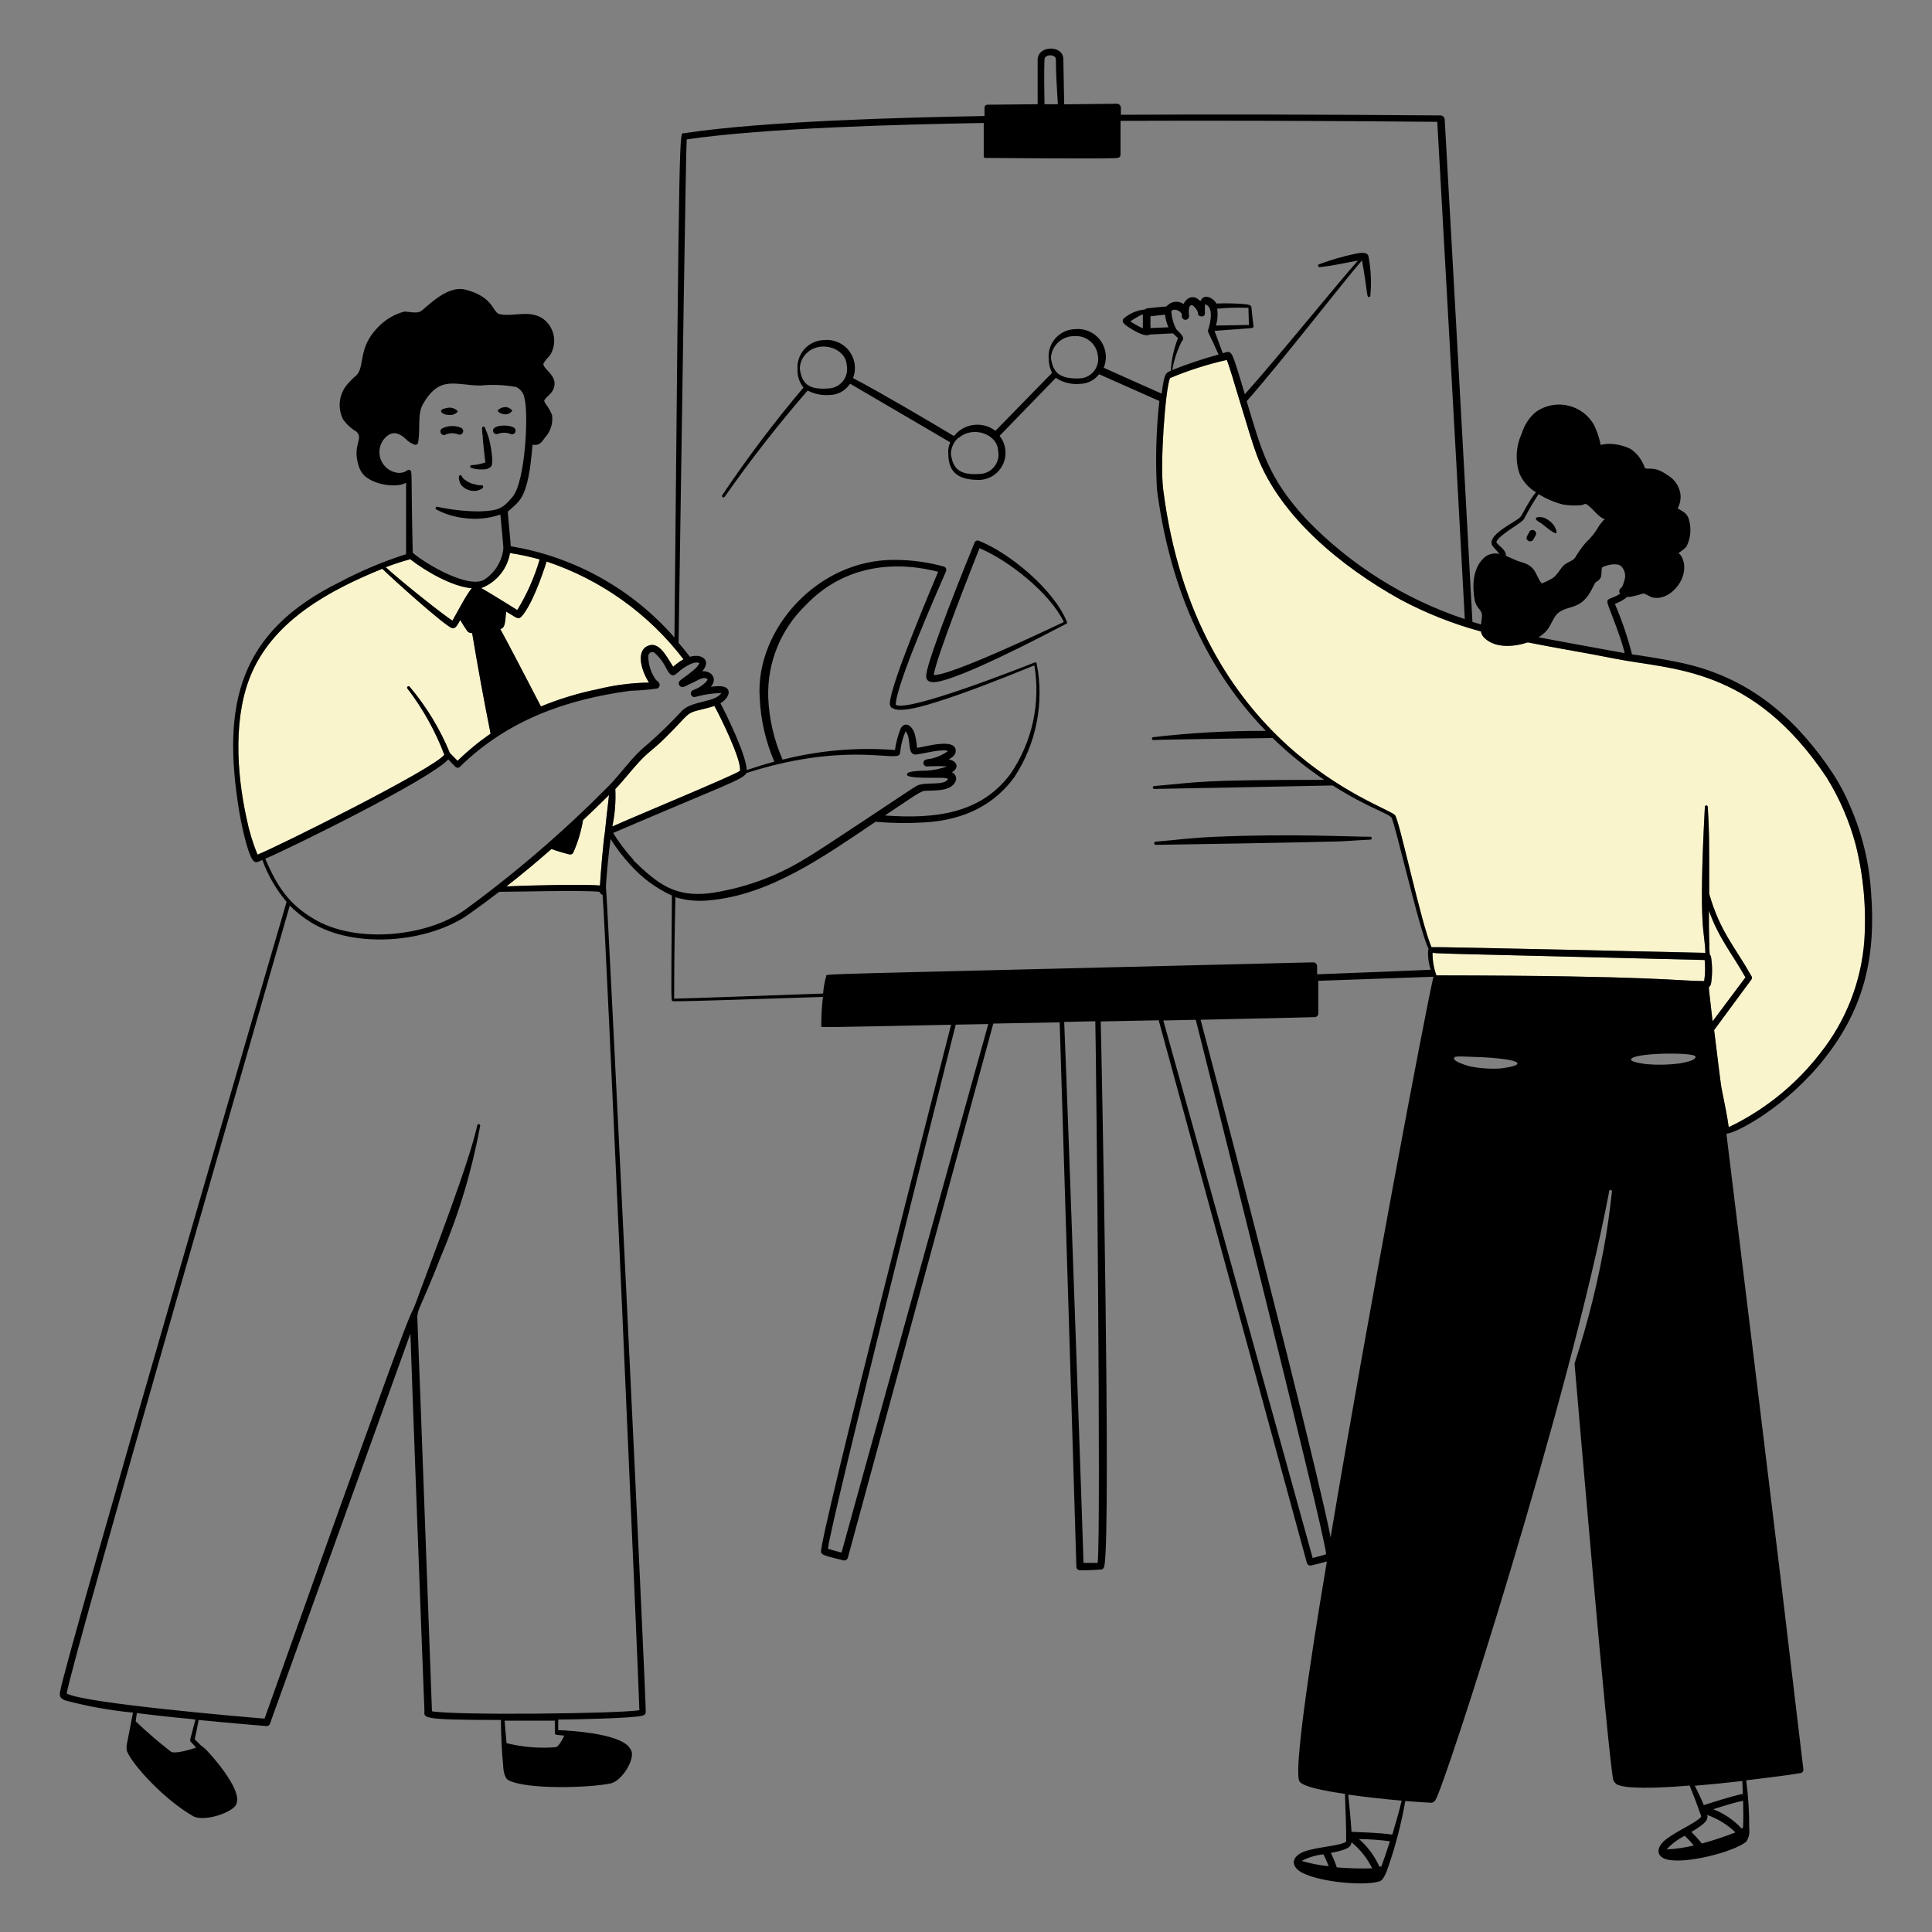 <svg xmlns="http://www.w3.org/2000/svg" id="_1.Agencia_de_Analytics" width="600" height="600" viewBox="0 0 600 600"><rect x="0" y="0" width="600" height="600" fill="#808080" stroke="none"/><defs><style>.cls-1{fill:#faf4cd;}.cls-1,.cls-2{stroke-width:0px;}.cls-2{fill:#000;}</style></defs><path class="cls-1" d="M229.79,239.4h0c.63-3.33-6.3-17.22-7.92-20.16-1.23.42-2.55.72-3.84,1.05-5.28,1.26-3.66,1.14-11.07,8.49-4.32,4.29-5.13,4.26-8.31,7.65-2.61,2.79-4.92,5.88-7.56,8.61.19,3.9-.12,7.82-.93,11.64,6.63-3,38.22-16.08,39.63-17.28Z"></path><path class="cls-1" d="M178.07,264.72c-.45.9-1.2.66-2.19.39-.99-.27-2.7-.75-4.62-1.44-4.77,4.2-9.39,8.01-13.98,11.61,4.53-.27,24.57-.75,29.04-.27.15-2.94,1.05-13.89,1.53-16.47.03-.69,1.05-9.72,1.29-11.64-2.64,2.64-5.34,5.22-8.07,7.8-.58,3.45-1.59,6.82-3,10.02Z"></path><path class="cls-1" d="M423.11,80.88c.24,0,.24.15.24,0h-.24Z"></path><path class="cls-1" d="M149.45,182.64c1.92,1.02,10.89,6.6,11.19,6.81,3.01-4.91,5.35-10.19,6.96-15.72-3.03-.84-6.1-1.5-9.21-1.98-.84,4.96-4.24,9.1-8.94,10.89Z"></path><path class="cls-1" d="M159.08,191.07l-1.89-1.14c-.36,4.41-.54,4.98-1.8,5.46,1.92,3.42,11.07,21,12.6,24,5.71-2.34,11.63-4.14,17.67-5.37,5.21-1.27,10.54-1.96,15.9-2.04-2.19-3.33-4.2-9.48-.57-11.31,3.63-1.83,6,3.21,8.07,6.39.98-.88,2.06-1.66,3.21-2.31-10.82-14.14-25.62-24.72-42.51-30.36-1.38,4.35-4.77,14.04-7.98,17.25-.78.75-1.74.03-2.7-.57Z"></path><path class="cls-1" d="M137.99,234.39c-2.79-7.35-6.63-14.25-11.4-20.49-.03-.03-.06-.06-.08-.09-.14-.2-.09-.48.11-.63s.48-.09.63.11c5.2,6.17,9.41,13.12,12.48,20.58l2.37,2.4c3.17-3.1,6.6-5.92,10.26-8.43-1.98-9.75-4.11-21.48-5.73-31.23-.48.02-.96-.13-1.35-.42-.85-1.16-1.63-2.38-2.34-3.63-.87,1.5-1.47,2.76-2.49,2.52-2.04-.45-18.93-15.66-21.72-18.45-16.35,6.63-33.09,15.78-40.35,31.89-6.06,13.35-4.95,31.35-1.8,45.66.77,3.84,1.91,7.6,3.39,11.22,5.94-2.34,54.48-26.46,58.02-31.02Z"></path><path class="cls-1" d="M146.51,182.67c-6.03-.42-14.58-5.43-19.11-9-2.58.7-5.12,1.53-7.62,2.49,5.73,5.16,17.73,14.67,20.73,16.59,1.26-2.13,4.05-7.71,6-10.08Z"></path><path class="cls-1" d="M529.4,298.14h0c-86.49-2.1-83.34-2.01-84.51-2.28-.03,2.4.37,4.79,1.2,7.05,68.16.09,75.03,1.77,83.16,1.77.32-2.17.37-4.36.15-6.54Z"></path><path class="cls-1" d="M531.86,317.19l10.2-13.65c-4.32-7.68-8.34-12.24-11.34-20.76v5.1c.21,11.4.21,7.65.66,9.3.43,2.74.43,5.54,0,8.28h0c-.72,2.7-1.2-3.09.48,11.73Z"></path><path class="cls-1" d="M567.29,241.47c-23.16-34.74-48.21-33.39-65.82-36.93-9-1.8-18-3.24-27-5.04-4.59,1.5-10.29,1.83-13.59-1.5-.5-.52-.84-1.18-.96-1.89-8.75-2.37-17.21-5.73-25.2-10.02-17.94-9.99-37.26-25.65-44.43-44.82-2.46-6.54-7.92-26.22-9.3-29.49-6.03,1.36-11.94,3.25-17.64,5.64-1.47,3.54-3.12,26.64-2.13,34.41,10.11,80.58,68.7,97.95,72,101.31,1.32,1.32,8.07,33.45,11.34,41.01.63-.18,84.75,1.77,85.05,1.77-.15-7.02-2.22-6.33-.15-45.33,0-.25.2-.45.45-.45s.45.2.45.45c.45,7.65.45,8.1.45,27,3.36,11.76,7.95,16.38,13.14,25.59.19.29.19.67,0,.96,0,0-10.95,14.82-11.61,15.75,2.85,22.89,1.56,13.89,3.63,24.78.39,2.07.72,3.93.9,5.37.57-.24,1.44-.72,2.28-1.11,10.22-5.31,19.16-12.78,26.19-21.9,7.96-10.02,12.72-22.21,13.65-34.98.65-10-.26-20.04-2.7-29.76-1.97-7.34-5-14.36-9-20.82Z"></path><path class="cls-1" d="M326.36,111.21s0-.06,0-.09c0-.02,0-.04,0-.06v.15Z"></path><path class="cls-2" d="M146.36,145.32c1.29.41,2.64.56,3.99.45.8,0,1.58-.32,2.16-.87.96-1.26-.24-7.23-.69-8.76-.34-1.14-.75-2.25-1.23-3.33-.07-.24-.33-.37-.57-.3-.24.07-.37.33-.3.57,0,.51,0,1.29.18,2.25,0,1.59.84,8.22.84,8.28-1.33.48-2.73.76-4.14.84-.24-.07-.49.07-.56.32-.07.24.07.49.32.55Z"></path><path class="cls-2" d="M138.56,134.88h0c1.19-.45,2.5-.45,3.69,0,.56.27,1.22.03,1.49-.52.27-.56.03-1.22-.53-1.49-1.93-.83-4.14-.74-6,.24-.49.37-.58,1.07-.21,1.56.37.49,1.07.58,1.56.21Z"></path><path class="cls-2" d="M140.03,128.88c.96,0,2.13-.84,2.13-1.17-.91-.98-2.29-1.35-3.57-.96-3.06.51-1.32,2.28,1.44,2.13Z"></path><path class="cls-2" d="M142.88,147.57c-.75.18-.24,2.13.3,3,1.08,1.29,2.7,1.99,4.38,1.89.75,0,2.73-.72,2.49-1.38-.24-.66-.33-.27-1.32-.39-.37-.05-.73-.13-1.08-.24-1.09-.17-2.12-.6-3-1.26-.29-.18-.57-.39-.81-.63-.63-.81-.57-1.08-.96-.99Z"></path><path class="cls-2" d="M157.37,128.64c.7-.1,1.33-.5,1.74-1.08-.42-.56-1.03-.95-1.71-1.11-1.47-.18-2.82.75-2.82,1.11s1.41,1.32,2.79,1.08Z"></path><path class="cls-2" d="M425.57,260.76c.25,0,.45-.2.45-.45,0-.25-.2-.45-.45-.45h0c-6.15,0-24.87-.99-48,0-8.49.39-11.46.93-18.66,1.53-.27,0-.49.24-.48.51,0,.27.24.49.51.48,2.64,0,50.22-.84,54.63-1.02,3.81,0,7.8-.45,12-.6Z"></path><path class="cls-2" d="M331.37,193.2c-3.9-9.78-17.4-21.27-27.36-25.26-.52-.22-1.12.02-1.34.54,0,.01,0,.02-.01.03-2.31,5.61-14.19,34.95-15,40.95-.24,2.01,1.02,2.58,3,2.34,7.83-.99,33.36-14.37,40.32-18,.25-.02.43-.23.41-.48,0-.04-.01-.08-.02-.12h0ZM289.97,209.64c.69-5.25,12.24-34.41,14.22-39.39,9,3.75,21.9,13.92,26.19,22.92-4.77,2.25-35.16,16.71-40.41,16.47Z"></path><path class="cls-2" d="M154.65,134.73s.03-.02.05-.02c1.2-.43,2.52-.43,3.72,0,.53.32,1.22.16,1.54-.38.32-.53.16-1.22-.38-1.54-1.83-1.11-7.32-.81-6.36,1.38.24.55.87.8,1.42.56Z"></path><path class="cls-2" d="M478.73,162.57c.69.51,3.93,3.3,4.5,3s-.42-2.04-.66-2.43c-.79-1.02-1.82-1.83-3-2.34-.66-.21-2.49-.45-2.58.21-.09.66,1.5,1.38,1.74,1.56Z"></path><path class="cls-2" d="M474.5,167.88c.49.39,1.21.31,1.6-.19.09-.11.16-.24.2-.38.57-.99.87-1.26.72-1.86-.15-.6-.75-.96-1.34-.81,0,0,0,0,0,0-.51,0-.66.45-.9.87-.63,1.08-1.05,1.77-.27,2.37Z"></path><path class="cls-2" d="M581.06,276.87c-.6-9.04-2.75-17.91-6.36-26.22-1.49-3.63-3.32-7.12-5.46-10.41-10.26-15.42-23.61-28.29-43.77-33.6-6.18-1.65-18.33-3.42-18.63-3.42-1.37-5.35-3.14-10.58-5.31-15.66,1.41-.54,2.72-1.29,3.9-2.22.32.04.64.04.96,0,1.34-.26,2.66-.6,3.96-1.02.69,0,2.01,1.02,2.76,1.2,6,1.5,12.66-7.35,8.82-13.11-.19-.24-.41-.45-.66-.63.86-.58,1.68-1.23,2.43-1.95,1.28-2.47,1.61-5.32.93-8.01-.54-2.67-2.28-3-3.63-3.96.83-1.47,1.11-3.17.81-4.83-.46-2.28-1.87-4.25-3.87-5.43-4.29-3-5.61-1.62-7.11-2.22,0-.27-.69-1.65-.87-2.01-.85-1.58-2.06-2.92-3.54-3.93-2.21-1.1-4.65-1.64-7.11-1.59-.27,0-1.41.18-2.25.3-.03-.3-.08-.6-.15-.9-.45-1.85-1.09-3.65-1.92-5.37-3.45-5.97-11.08-8.01-17.05-4.57-.33.19-.64.39-.95.61-2.09,1.75-3.61,4.08-4.38,6.69-1.84,3.93-2.09,8.43-.69,12.54,1.06,2.39,2.83,4.39,5.07,5.73-.59.73-1.14,1.49-1.65,2.28-3.81,6.18-2.1,4.86-5.28,6.9-2.43,1.53-7.59,4.47-6.78,6.99.21.69,1.11,1.38,2.4,3-1.8-.48-3.71.05-5.01,1.38-3.36,3.3-3.51,8.7-2.64,13.26.27.94.75,1.8,1.41,2.52,1.14,1.53.81,1.77.51,4.71l-2.67-.78c-2.58-48.48-8.58-155.7-8.61-156-.03-.64-.51-1.18-1.14-1.29-37.18-.3-70.32-.37-99.42-.21v-2.16c-.01-.65-.5-1.18-1.14-1.26l-16.47.18c0-1.14-.24-12-.27-13.98,0-4.5-7.77-4.41-7.98,0v13.95l-15.69.15c-.43.03-.78.38-.81.81v2.7c-25.41.45-68.4,1.56-93.3,5.34-1.53.27-1.41-7.95-3,156.6-13.14-15.05-31.11-25.07-50.82-28.32-.18-2.64-.84-9-.93-10.74,3.75-3.54,6.27-3.66,7.68-20.79.47.08.94.08,1.41,0,1.32-.33,1.89-1.47,2.49-2.28,1.73-1.88,2.52-4.43,2.16-6.96-.51-1.28-1.21-2.49-2.07-3.57,0,0-.42-.78-.36-.93.66-1.32,2.46-2.04,3-3.93,1.35-3.9-3.78-6-3.21-7.62.58-.88,1.24-1.71,1.98-2.46,2.49-3.89,1.39-9.06-2.46-11.61-4.2-2.52-9-.36-13.05-1.17-2.46-.48-1.71-5.37-10.8-7.65-6-1.53-12.57,6.24-14.01,6.84-1.44.6-3.18,0-4.95,0-3.16.85-6.02,2.58-8.25,4.98-6.21,6.39-3.87,12-6.54,14.76-1.08.92-2.08,1.92-3,3-2.44,3-2.92,7.14-1.23,10.62,1.07,1.57,2.47,2.88,4.11,3.84,2.55,2.22-1.29,3.99.75,10.59.33,1.23.98,2.35,1.89,3.24,3.87,3.3,10.89,3.54,12.87,2.07v22.23c-7.16,2.28-14.1,5.2-20.73,8.73-31.11,15.36-36.57,37.71-31.11,71.04.57,3.54,2.46,12.72,4.2,15.18.81,1.17,1.68.63,3,0,1.72,4.75,4.27,9.16,7.53,13.02-2.13,7.23-69,236.16-70.35,245.37-.21,1.32,0,1.98,1.65,2.64,6.88,1.83,13.91,3.1,21,3.78-.6,3-1.86,9.6-1.89,9.75-.15.71-.15,1.45,0,2.16,1.53,4.05,11.4,15,20.58,20.25,3.36,1.92,12.9-1.26,13.5-3.99.23-.84.23-1.71,0-2.55-1.08-5.1-9.84-15-10.86-15.21l-2.16-2.13c.36-1.59.81-3.75,1.23-6,11.58,1.14,21,1.89,21,1.89.5.06.97-.24,1.14-.72,0,0,42.84-119.1,43.62-121.17,0,1.98,4.23,115.41,4.35,117,0,2.37-1.86,3,23.76,3,0,4.17.27,10.14.69,14.07,0,1.35.42,3.99,1.56,4.59,5.52,3,24.87,2.46,31.71,1.08,3.75-.75,7.89-7.92,6.45-10.35-.38-.76-.93-1.42-1.62-1.92-4.32-3.18-15.72-4.11-21-4.32v-3.27c3.21,0,23.04-.36,26.1-1.2.63-.18,1.02-.48,1.08-1.08.27-1.95-12-255.63-12.36-256.2,0-1.74.84-10.89,1.44-15,1.76,2.81,3.77,5.45,6,7.89,3.63,4.1,8.07,7.4,13.05,9.69-.27,35.73-.3,32.25.33,32.82,7.08,0,24.36-.66,46.56-1.35-.34,2.99-.51,5.99-.51,9,0,.57-3,.51,40.32-.36-.51,2.01-41.37,160.89-40.38,163.83.27.84,1.08,1.08,6.96,2.52.59.12,1.18-.23,1.35-.81,0,0,34.23-125.82,45.18-165.9l20.61-.39c1.29,40.59,5.19,169.08,5.19,169.08.02.6.51,1.08,1.11,1.08,2.18.04,4.37-.04,6.54-.24.78,0,1.02-.78,1.11-1.56,1.98-13.29-.87-155.37-1.2-168.63l18-.36c11.31,41.31,46.02,168.51,46.02,168.51.16.57.74.93,1.32.81,1.35-.3,3.45-.84,4.89-1.26-1.47,8.82-10.95,64.62-8.49,68.34,1.38,2.07,11.55,3.45,14.13,3.84,0,1.8.48,12,.33,14.13,0,.78.21.69-.6,1.05-2.22,1.02-9,1.44-12.45,2.76s-4.32,3.93-1.5,6c4.74,3.3,19.95,4.86,24.99,3.21,1.02-.36,1.71-2.01,2.19-3.15,2.54-7.08,4.46-14.37,5.76-21.78,3,.24,6,.45,8.07.54.51-.03.97-.31,1.23-.75,3-4.29,41.82-125.04,54-189-.06-.24.08-.49.32-.55.24-.06.49.08.55.32.02.08.02.15,0,.23-.39,3-.6,6-1.86,13.83-2.27,13.39-5.53,26.6-9.75,39.51.9,10.41,10.17,119.7,12,129.24.32.94,1.12,1.64,2.1,1.83,4.32,1.32,17.16.39,21.63,0,.69,1.68,1.35,3.36,1.92,4.86.24.57,1.41,3.93,1.47,4.05.21.75.42.6-.21,1.2-1.74,1.71-7.92,4.41-10.8,6.84s-2.73,5.16.6,6c5.58,1.5,20.43-2.22,24.57-5.46.82-1.2,1.17-2.67.96-4.11.04-5.02-.27-10.03-.93-15,3.81-.45,13.38-1.62,16.47-2.19.69,0,1.29-.33,1.29-1.17,0-.18-3-24.87-6.96-58.5-2.07-17.16-10.95-90-16.95-138.96,2.79,0,18.81-8.34,30.72-23.67,12.48-15.93,15.72-32.1,14.19-51.54h0ZM503.51,175.89c1.14,1.18,1.5,2.9.93,4.44-.18.51-.33,1.17-.51,1.59-.18.42-.63.72-.78.93-.38.44-.38,1.09,0,1.53-5.49,3.45-5.16-1.5.21,14.28.47,1.36.87,2.76,1.17,4.17-.84-.15-18.75-3.39-26.73-4.92,3.57-2.22,3.51-4.02,5.16-6.48,1.65-2.46,4.35-2.37,6.81-3.54,3-1.47,4.02-3.75,5.58-6.81,0-.33,1.44-.66,1.86-1.98.27-.81,0-3,.54-3,1.5-.75,4.59-1.38,5.76-.21ZM464.75,168.45h0c-.18-.51,1.17-1.71,1.56-2.04,2.46-2.1,6.24-4.11,6.96-5.19,1.38-2.67,2.9-5.26,4.56-7.77,2.34,1.46,4.89,2.55,7.56,3.24,1.84.3,3.72.37,5.58.21.57,0,1.29-.51,1.47-.42,2.13,1.05,3.48,3.9,6,4.8-.22.1-.43.25-.6.42-.33.54-.99,1.11-1.38,1.83-1.04,1.84-2.37,3.5-3.93,4.92-1.27,1.49-2.4,3.08-3.39,4.77-.63.96-2.55,1.44-3.45,2.31-1.65,1.62-2.04,3.36-4.23,4.44-.86.47-1.75.88-2.67,1.23-2.19-2.79-1.5-5.37-6.63-6.72-1.29-.33-3-1.26-4.53-1.89.36-1.71-2.64-3.39-2.88-4.14ZM324.38,18.39v.06c0-1.65,3.48-1.74,3.54,0,0,4.2.27,8.64.6,13.92h-4.14c-.06-3.75-.18-10.41,0-13.98ZM212.27,204.75c-1.15.65-2.23,1.43-3.21,2.31-2.07-3.18-4.44-8.22-8.07-6.39-3.63,1.83-1.62,7.98.57,11.31-5.36.08-10.69.77-15.9,2.04-6.04,1.23-11.96,3.03-17.67,5.37-1.53-3-10.68-20.58-12.6-24,1.26-.48,1.44-1.05,1.8-5.46l1.89,1.14c.96.6,1.92,1.32,2.7.57,3.21-3.21,6.6-12.9,7.98-17.25,16.89,5.64,31.69,16.22,42.51,30.36ZM158.39,171.75c3.11.48,6.18,1.14,9.21,1.98-1.61,5.53-3.95,10.81-6.96,15.72-.3-.21-9.27-5.79-11.19-6.81,4.7-1.79,8.1-5.93,8.94-10.89ZM124.04,146.88c-3.58-.15-6.35-3.18-6.2-6.75.07-1.66.77-3.22,1.97-4.38,2.37-2.25,4.59-1.11,6.9,1.23.65.48,1.37.87,2.13,1.14.45.1.9-.18,1.01-.63,0-.02,0-.04.01-.06.78-4.98-.33-8.7,1.53-12,5.19-9,10.02-5.76,17.79-5.7,3.69-.37,7.42-.22,11.07.45,1.44.64,2.44,1.98,2.64,3.54,1.29,4.89.27,25.68-3.66,30.51-3,3.6-4.2,4.38-10.35,4.59-4.4-.01-8.78-.5-13.08-1.44-.24-.05-.48.1-.53.35-.04.2.05.4.23.49,2.63,1.41,5.5,2.3,8.46,2.64,3.84.56,7.76.2,11.43-1.05.21,2.64.99,9.81.93,10.65-.46,3.94-2.66,7.46-6,9.6-4.86,2.79-18-4.8-22.14-8.4-.6-25.62,0-25.32-.96-25.68-.96-.36-.57.72-3.18.9ZM127.4,173.67c4.53,3.57,13.08,8.58,19.11,9-1.95,2.37-4.74,7.95-6,10.08-3-1.92-15-11.43-20.73-16.59,2.5-.96,5.04-1.79,7.62-2.49ZM79.97,265.41c-1.48-3.62-2.62-7.38-3.39-11.22-3.15-14.31-4.26-32.31,1.8-45.66,7.26-16.11,24-25.26,40.35-31.89,2.79,2.79,19.68,18,21.72,18.45,1.02.24,1.62-1.02,2.49-2.52.71,1.25,1.49,2.47,2.34,3.63.39.29.87.44,1.35.42,1.62,9.75,3.75,21.48,5.73,31.23-3.66,2.51-7.09,5.33-10.26,8.43l-2.37-2.4c-3.07-7.46-7.28-14.41-12.48-20.58-.14-.2-.42-.26-.63-.11s-.26.42-.11.63c.02.03.05.06.08.09,4.77,6.24,8.61,13.14,11.4,20.49-3.54,4.56-52.08,28.68-58.02,31.02ZM60.56,534.51h0c-1.47,5.82-1.77,6-1.29,6.45,0,0,.66.66,1.65,1.77-1.47.51-6.54,2.1-7.86,1.26-3.8-2.95-7.44-6.1-10.92-9.42l.36-2.55c20.13,2.46,18.3,1.56,18.06,2.49ZM175.22,539.01c-.42.96-1.68,3.48-2.67,3.6-5.11.41-10.26-.02-15.24-1.26-.24-2.43-.42-4.89-.6-6.99h15.6v3.87c.03.27.24.49.51.54h0s2.4.24,2.4.24ZM198.56,531.12c-6.27,1.08-57.42,1.65-64.41.33,0,0-4.38-119.22-4.5-121.08-.27-4.02.36-2.43,7.47-20.64,5.45-12.88,9.47-26.32,12-40.08.05-.25-.11-.49-.36-.54s-.49.11-.54.36c-2.55,11.7-13.35,39.48-17.7,51.39-6.93,19.11,8.46-27-48.36,132.87-6-.48-56.04-4.74-61.44-7.8,1.29-9.48,69.27-244.38,69.27-244.68,2.02,2.02,4.28,3.79,6.72,5.28,13.38,8.22,36.24,6.33,48.9-2.61,3.18-2.25,6.33-4.59,9.42-6.96,4.62,0,26.61-.57,31.17,0,.13.45.48.8.93.93.9,7.92,11.49,250.47,11.43,253.23ZM187.85,258.54c-.48,2.58-1.38,13.53-1.53,16.47-4.47-.48-24.51,0-29.04.27,4.59-3.6,9.21-7.41,13.98-11.61,1.92.69,3.63,1.17,4.62,1.44.99.27,1.74.51,2.19-.39,1.41-3.2,2.42-6.57,3-10.02,2.73-2.58,5.43-5.16,8.07-7.8-.24,1.92-1.26,10.95-1.29,11.64ZM188.99,244.14c-13.75,13.91-28.58,26.7-44.37,38.25-12,8.7-34.26,10.74-47.13,3-8.07-4.77-11.46-10.29-15.12-18.69,8.4-3.6,51.3-24.72,56.85-30.87.72.75,1.95,2.1,2.28,2.37.36.33.9.33,1.26,0,15-14.73,33.33-21,52.98-23.67,2.76-.08,5.51-.31,8.25-.69.63-.16,1-.8.84-1.42,0-.04-.02-.07-.03-.11-.2-.46-.55-.83-.99-1.05-1.63-2.18-2.5-4.84-2.46-7.56.03-.68.6-1.21,1.28-1.18.19,0,.38.06.55.16,1.57,1.34,2.83,3,3.72,4.86.75,1.29,1.44,2.64,2.64,2.04.31-.19.6-.4.87-.63,1.38-1.35,5.16-3.96,6.81-3-.44.84-1.07,1.58-1.83,2.16-3.15,2.7-4.5,3-4.59,3.99-.07.63.38,1.19,1,1.26.18.02.36,0,.53-.06.36,0,1.65-.84,2.22-1.02,1.23-.42,3.54-2.19,4.77-1.59.39.21.78.24-.24,1.26-.82.79-1.76,1.45-2.79,1.95l-.96.39c-.59.18-.92.81-.74,1.4s.81.92,1.4.73c2.63-.73,5.34-1.14,8.07-1.2-2.1,3-9,2.34-12.18,5.43-3.43,3.73-7.07,7.26-10.89,10.59-4.68,3.72-7.92,8.76-12,12.9ZM191.09,245.04c2.64-2.73,4.95-5.82,7.56-8.61,3.18-3.39,3.99-3.36,8.31-7.65,7.41-7.35,5.79-7.23,11.07-8.49,1.29-.33,2.61-.63,3.84-1.05,1.62,2.94,8.55,16.83,7.92,20.16h0c-1.41,1.2-33,14.28-39.63,17.28.81-3.82,1.12-7.74.93-11.64ZM196.79,267.27v-.15c-2.37-2.62-4.51-5.44-6.39-8.43,34.02-14.61,40.53-16.62,41.37-18.6,28.59-9.21,44.58-4.23,47.22-5.46.54-.27.54-.87.63-1.5.23-2.07.78-4.09,1.62-6,1.65,1.83.69,5.49,2.04,6.84.47.36,1.08.47,1.65.3,1.74-.24,7.89-1.8,9.48-1.02-1.62,1.18-3.47,2-5.43,2.4-.47.03-.93.11-1.38.24-.58.14-.94.72-.8,1.3.12.51.58.86,1.1.83,2.09-.11,4.18-.11,6.27,0-2.07.73-4.23,1.17-6.42,1.32-4.62,0-6.27.57-6,1.11-.93,1.47,9.81,1.02,11.04,1.11.57,0,1.13.11,1.65.33-1.17,2.31-7.02.75-9.72,2.13-1.2.6-30.21,20.19-34.59,22.62-9.14,5.65-19.36,9.33-30,10.8-10.59,1.11-15.75-2.82-23.34-10.17ZM276.95,219.72c2.13,2.07,11.16-.84,14.28-1.83,8.25-2.58,19.2-6.84,30-11.25,1.98,11.77-.68,23.84-7.41,33.69-9.27,12.45-23.49,14.04-39,12.93,12.3-8.19,10.98-7.62,13.68-7.71,2.7-.09,6.75,0,8.16-2.7.58-1.01.23-2.29-.77-2.87-.09-.05-.18-.1-.28-.13,2.4-1.41,1.62-3.54-.96-3.99,1.05-.6,2.19-1.44,2.16-2.67,0-4.11-9.24-1.32-12-.93-.12-1.46-.36-2.9-.72-4.32-.87-2.73-3-3.99-4.35-1.77-.88,2.17-1.48,4.43-1.8,6.75-11.72-.9-23.5.11-34.89,3-2.69-6.11-4.21-12.68-4.47-19.35-.34-10.7,3.84-21.04,11.52-28.5,10.89-11.55,25.89-14.43,41.25-10.5-2.52,6-14.79,34.95-15,40.83-.03.56.19,1.1.6,1.47v-.15ZM261.35,482.16c-1.2-.3-3-.78-4.23-1.17.9-8.58,37.56-154.26,39.69-162.78l10.11-.18c-10.65,38.01-43.86,157.77-45.57,164.13ZM340.88,485.37h-4.38c-.18-6.57-4.44-129.21-6-168l9.66-.21c.24,8.76,1.83,160.02.72,168.21ZM256.58,303.21c-.5,1.74-.82,3.53-.96,5.34-23.28.84-40.83,1.47-46.26,1.59,0-2.52,0-14.25.39-31.5,3.42,1.03,7.01,1.35,10.56.96,19.02-1.68,36-13.92,51.6-24.39,4.99.44,10,.51,15,.21,13.71-.72,22.56-6.45,28.08-14.04,6.86-10.4,9.36-23.08,6.96-35.31-.04-.24-.28-.41-.52-.36-.04,0-.07.02-.11.03-4.26,1.68-39.33,15.51-43.14,13.14,0-6,12.87-35.16,15.63-41.49.22-.55-.04-1.18-.6-1.41-.03-.01-.06-.02-.09-.03-4.89-1.35-9.93-2.05-15-2.07-24.42-.33-43.68,21.99-42.18,42.9.3,6.8,1.84,13.49,4.53,19.74-2.73.75-5.58,1.62-8.58,2.64,0-4.26-6-16.74-8.16-20.76,3-1.77,3.75-4.95.24-5.28-1.07-.07-2.15,0-3.21.18,2.28-2.67,0-5.1-2.7-4.83,3-3.3,0-5.64-3.81-4.5-1.14-1.47-2.31-3-3.51-4.29,1.08-74.13,2.31-154.77,2.52-156.39,24.6-3.6,66.87-4.65,92.25-5.1v10.41c0,.25.2.45.45.45.3,0,39.3.36,41.1,0,.58-.06.99-.58.93-1.16,0,0,0,0,0-.01v-10.35c28.84-.12,61.63-.02,98.37.3,0,.39,6,106.17,8.55,154.44-18.65-6.19-35.53-16.81-49.17-30.96-12-12.93-14.01-21.63-18.57-36.72,10.92-12.33,30.9-38.25,35.82-43.71,1.89,10.71,1.38,11.37,2.16,11.37.24-.02.42-.21.42-.45.39-4.11.19-8.25-.6-12.3-.45-1.38-2.52-.99-4.08-.69-3.8.8-7.54,1.89-11.19,3.24-.25.05-.41.29-.36.54s.29.41.54.36c4.44-.42,9-1.59,11.85-2.01-5.7,6.27-24.36,29.43-35.13,41.49-.78-2.61-3-10.26-3.87-12s-1.62-1.05-3-.75c-.27-.75-2.22-6-2.55-6.93,12.27-.9,11.67-.78,12-1.08.33-.3,0,0-.54-6.27,0-.69-1.14-.84-1.86-.93-2.99-.26-6-.33-9-.21-.99-1.77-3.6-3-4.74-1.2-.39.6,0,.57-.81,0-1.02-1.02-2.67-1.02-3.69,0-.42.37-.74.83-.96,1.35-1.7-1.17-4-.84-5.31.75-1.86.15-5.79.57-6,.6-.27.04-.52.17-.72.36-2.44.22-4.75,1.21-6.6,2.82-.6.69-.18,1.38.54,1.95,1.38,1.08,6,4.08,7.56,3l7.2-.36c.18.18,1.08.93,1.59,1.47-1.28,3.25-2.04,6.68-2.25,10.17-1.53.66-2.01.6-2.82,7.08-6.18-2.73-12.78-5.7-18-8.04,1.84-4.44-.26-9.53-4.7-11.37-1.3-.54-2.72-.76-4.12-.63-4.67.09-8.39,3.95-8.3,8.62,0,.13,0,.25.02.38,0,1.59.35,3.16,1.05,4.59l-17.58,18c-4.01-3.08-9.75-2.36-12.87,1.62-8.58-5.13-22.56-13.38-31.35-18,1.73-4.5-.52-9.55-5.02-11.28-1.27-.49-2.63-.67-3.98-.54-4.69.12-8.39,4.02-8.26,8.71,0,.1,0,.19.01.29-.1,2.08.56,4.13,1.86,5.76-9.03,10.66-17.45,21.82-25.23,33.42-.36.48.39.99.75.51,8.02-11.44,16.62-22.45,25.77-33,2.09,1.09,4.44,1.56,6.78,1.38,2.59,0,5-1.33,6.39-3.51,3,1.71,25.59,15,31.11,18.21-.5,1.1-.71,2.31-.6,3.51,0,6.24,3.6,8.25,9.93,8.16,4.64-.32,8.15-4.34,7.83-8.99-.12-1.71-.76-3.35-1.83-4.69l17.46-18c2.2,1.44,4.82,2.1,7.44,1.86,2.36-.02,4.57-1.13,6-3l18.72,8.31c-1.01,9.11-1.26,18.29-.75,27.45,3.69,28.41,14.07,54.63,33.81,75-11.67-.05-23.33.6-34.92,1.95-.25,0-.45.2-.45.45,0,.25.2.45.45.45,2.76-.18,36.75-.63,37.05-.63,4.94,4.8,10.3,9.15,16.02,12.99-39.63,0-38.34.69-52.8,1.92-.25,0-.45.2-.45.45,0,.25.2.45.45.45h0c1.2,0,42-.78,55.41-1.08,12,7.56,18,8.76,18.42,10.29,1.32,3.6,5.67,22.14,8.82,33,3,10.32,2.64,6,2.37,8.19-.06,1.95.22,3.91.84,5.76-6,.27-18.69.78-35.28,1.41v-2.58c-.04-.62-.55-1.11-1.17-1.14-161.28,4.02-150.84,3.42-151.29,4.35ZM423.11,80.88h.24c0,.15,0,0-.24,0ZM365.33,102.27v.03c-.83-1.59-1.35-3.32-1.53-5.1v-.66c.75-.78,2.79-.18,3.24,1.11v.78c.14.61.75,1,1.37.86.5-.12.86-.55.88-1.07-.14-.89-.14-1.81,0-2.7.1-.26.26-.49.48-.66.54-.54,1.77,1.02,2.13,1.83.36.81,0,.75.3,1.17.3.42,2.01.93,2.01-.72-.06-.58-.06-1.16,0-1.74-.02-.29-.02-.58,0-.87l.48.15c2.52,1.26.78,7.08.51,7.77-.27.69.21.78,3.24,7.65-4.88,1.33-9.67,2.94-14.37,4.8.53-3.14,1.54-6.17,3-9,1.2-1.02-.72-2.55-1.74-3.63ZM377.99,95.88c2.99-.3,6-.4,9-.3h.72l.15,5.34-10.23.18c.5-1.69.63-3.47.36-5.22ZM362.87,101.64l-5.58.24v-3.66l4.5-.51c.18,1.35.54,2.68,1.08,3.93ZM354.92,97.59v4.38c-1.34-.62-2.64-1.34-3.87-2.16,1.21-.87,2.51-1.61,3.87-2.22ZM336.2,117.41c-.3.06-.59.09-.9.11-6.27.21-8.29-1.81-8.93-6.39,0,.03,0,.06,0,.09v-.15s0,.04,0,.06c.24-3.85,3.47-6.83,7.34-6.75,3.62-.25,6.81,2.39,7.23,6,.63,3.25-1.49,6.4-4.74,7.03ZM309.98,140.01c.65,3.25-1.46,6.41-4.71,7.06-.32.06-.64.1-.96.11-6.39.48-8.37-1.68-9-6.18.02-1.98.91-3.86,2.43-5.13v.15c4.17-3.84,12-1.41,12.24,3.99ZM258.23,120.53c-.3.06-.59.09-.9.11-6.33.48-8.34-1.56-8.94-6.18h0c.04-1.92.89-3.72,2.34-4.98,4.17-3.81,12-1.41,12.24,4.02.63,3.25-1.49,6.4-4.74,7.03ZM407.66,483.84h0c-1.71-6.33-35.34-127.56-46.38-166.92l10.08-.21c2.1,8.34,39.6,157.32,40.5,165.96-1.17.42-3,.87-4.2,1.17ZM404.24,577.92h0c2.11-1.09,4.39-1.78,6.75-2.04.63,1.19,1.18,2.42,1.65,3.69-2.85-.28-5.66-.83-8.4-1.65ZM415.16,579.93h0c-.52-1.54-1.15-3.04-1.86-4.5,1.48-.24,2.94-.61,4.35-1.11,1.71-.66,1.98-1.41,2.07-2.19,2.7,2.21,4.89,4.97,6.42,8.1-3.66.11-7.33.01-10.98-.3ZM428.99,579.66h-.63c-1.46-3.26-3.61-6.17-6.3-8.52,2.82,0,7.02.3,9.6.69-.96,3.06-1.95,5.85-2.67,7.83ZM432.35,569.88v-.12c-3.6-.6-10.35-.75-12.63-.87-.18-3.3-.66-8.04-1.02-11.55,5.34.75,11.34,1.41,16.59,1.86-.66,2.94-1.77,6.78-2.94,10.68ZM413.22,477.48c-.02-1.39-9.33-43.25-40.36-160.79,20.19-.45,34.98-.75,35.52-.81.61-.06,1.06-.59,1.02-1.2v-10.08l35.76-1.26c-2.61,11.22-20.33,104.85-31.94,174.14ZM465.89,331.83c-3.14.18-6.28-.04-9.36-.66-.84-.21-5.22-1.47-4.95-2.52,0-.51.21-.72,6-.42,1.44,0,13.68.48,13.68,2.07-.09.93-4.89,1.47-5.37,1.53ZM446.09,302.91c-.83-2.26-1.23-4.65-1.2-7.05,1.17.27-1.98.18,84.51,2.28h0c.22,2.18.17,4.37-.15,6.54-8.13,0-15-1.68-83.16-1.77ZM521.54,330.27c-3.26.42-6.56.5-9.84.24-.3,0-5.13-.57-5.16-1.44,0-2.19,19.77-2.37,20.01-.96.24,1.41-4.56,2.04-5.01,2.16ZM517.58,574.35c1.61-1.74,3.52-3.17,5.64-4.23.99.94,1.92,1.94,2.79,3-2.76.69-5.59,1.1-8.43,1.23ZM528.53,572.52c-1.02-1.26-2.11-2.47-3.27-3.6,1.32-.72,2.56-1.57,3.72-2.52,1.38-1.2,1.38-2.01,1.2-2.76,3.28,1.17,6.28,3.02,8.79,5.43-3.42,1.34-6.9,2.49-10.44,3.45ZM541.31,567.6l-.42.27c-2.45-2.64-5.47-4.69-8.82-6,2.7-.87,6.69-2.13,9.27-2.64.09,3.27.09,6.24-.03,8.37ZM541.1,553.11c.03,1.23.09,2.61.15,3.99h.06c-3.6.69-9.96,2.82-12.18,3.48-.78-1.89-1.92-4.29-2.79-6,4.95-.42,10.05-.93,14.76-1.47ZM531.38,305.46c.43-2.74.43-5.54,0-8.28-.45-1.65-.45,2.1-.66-9.3v-5.1c3,8.52,7.02,13.08,11.34,20.76l-10.2,13.65c-1.68-14.82-1.2-9.03-.48-11.73h0ZM578.99,292.05c-.93,12.77-5.69,24.96-13.65,34.98-7.03,9.12-15.97,16.59-26.19,21.9-.84.39-1.71.87-2.28,1.11-.18-1.44-.51-3.3-.9-5.37-2.07-10.89-.78-1.89-3.63-24.78.66-.93,11.61-15.75,11.61-15.75.19-.29.19-.67,0-.96-5.19-9.21-9.78-13.83-13.14-25.59,0-18.9,0-19.35-.45-27,0-.25-.2-.45-.45-.45s-.45.2-.45.45c-2.07,39,0,38.31.15,45.33-.3,0-84.42-1.95-85.05-1.77-3.27-7.56-10.02-39.69-11.34-41.01-3.3-3.36-61.89-20.73-72-101.31-.99-7.77.66-30.87,2.13-34.41,5.7-2.39,11.61-4.28,17.64-5.64,1.38,3.27,6.84,22.95,9.3,29.49,7.17,19.17,26.49,34.83,44.43,44.82,7.99,4.29,16.45,7.65,25.2,10.02.12.71.46,1.37.96,1.89,3.3,3.33,9,3,13.59,1.5,9,1.8,18,3.24,27,5.04,17.61,3.54,42.66,2.19,65.82,36.93,4,6.46,7.03,13.48,9,20.82,2.44,9.72,3.35,19.76,2.7,29.76Z"></path></svg>